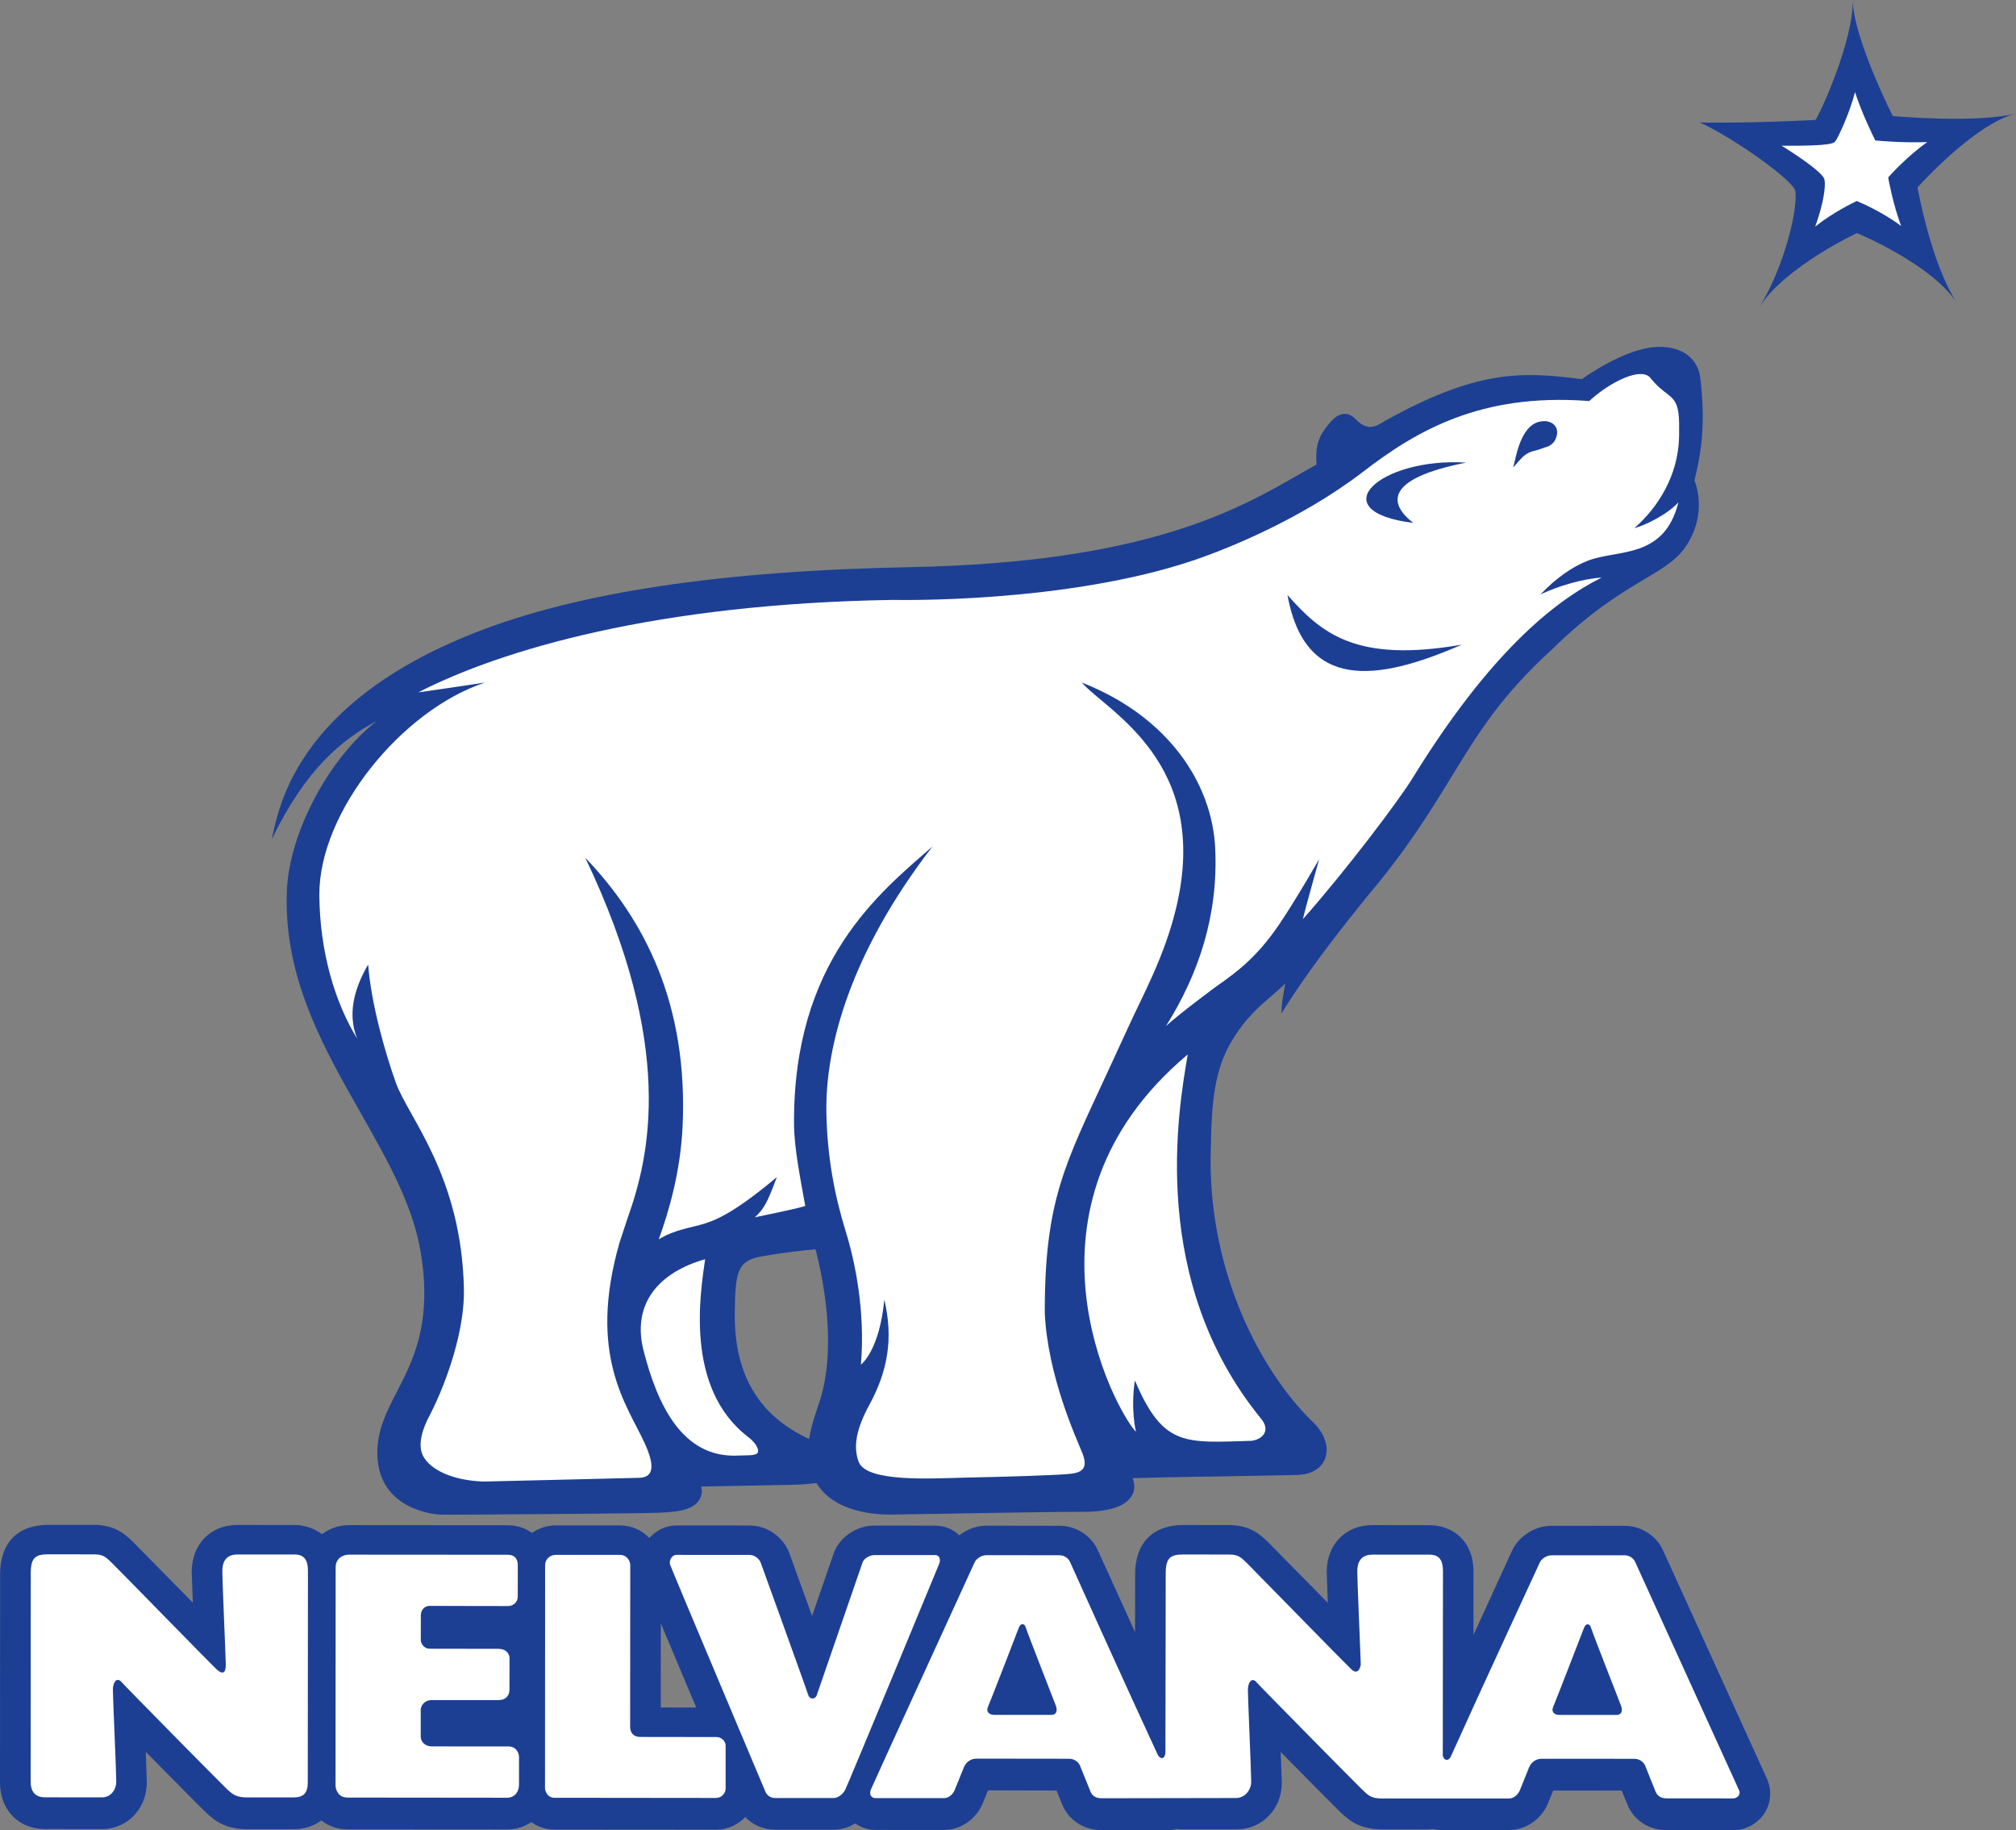 <?xml version="1.0" encoding="UTF-8" standalone="no"?>
<!-- Generator: Adobe Illustrator 16.0.0, SVG Export Plug-In . SVG Version: 6.00 Build 0)  -->

<svg
   xmlns:dc="http://purl.org/dc/elements/1.1/"
   xmlns:cc="http://creativecommons.org/ns#"
   xmlns:rdf="http://www.w3.org/1999/02/22-rdf-syntax-ns#"
   xmlns:svg="http://www.w3.org/2000/svg"
   xmlns="http://www.w3.org/2000/svg"
   xmlns:sodipodi="http://sodipodi.sourceforge.net/DTD/sodipodi-0.dtd"
   xmlns:inkscape="http://www.inkscape.org/namespaces/inkscape"
   version="1.1"
   id="Layer_1"
   x="0px"
   y="0px"
   width="1000"
   height="907.697"
   viewBox="-249.593 -244.585 1000 907.697"
   enable-background="new -249.593 -244.585 1000 979.935"
   xml:space="preserve"
   inkscape:version="0.92.2 (5c3e80d, 2017-08-06)"
   sodipodi:docname="Nelvana_2004.svg"><rect x="-249.593" y="-244.585" width="1000" height="907.697" fill="#808080" stroke="none"/><defs
     id="defs107" /><sodipodi:namedview
     pagecolor="#ffffff"
     bordercolor="#666666"
     borderopacity="1"
     objecttolerance="10"
     gridtolerance="10"
     guidetolerance="10"
     inkscape:pageopacity="0"
     inkscape:pageshadow="2"
     inkscape:window-width="1366"
     inkscape:window-height="705"
     id="namedview105"
     showgrid="false"
     inkscape:zoom="0.35355339"
     inkscape:cx="417.76599"
     inkscape:cy="88.075341"
     inkscape:window-x="-8"
     inkscape:window-y="-8"
     inkscape:window-maximized="1"
     inkscape:current-layer="Layer_1" /><g
     id="g3140"><g
       id="g3127"><g
         id="g3103"><path
           d="m 650.923,-185.098 c 2.316,-2.945 19.063,-39.839 18.447,-59.487 0.615,19.647 19.92,57.542 19.92,57.542 0,0 40.526,3.776 61.117,-1.202 -20.593,4.978 -48.85,36.608 -48.85,36.608 0,0 6.62,37.723 19.563,57.286 -12.941,-19.563 -49.608,-34.634 -49.608,-34.634 0,0 -35.85,16.731 -48.532,36.894 12.683,-20.163 19.647,-50.221 17.859,-58.172 -2.802,-6.547 -33.175,-27.455 -47.29,-33.547 27.214,0.4 57.374,-1.288 57.374,-1.288"
           id="path15"
           inkscape:connector-curvature="0"
           style="fill:#1c3f94" /><path
           d="m 634.147,-172.315 c 9.652,5.979 19.704,13.101 21.106,16.303 l 0.057,0.256 0.057,0.202 c 0.117,0.516 0.214,1.23 0.214,1.973 0.115,4.632 -1.702,13.012 -4.805,21.391 8.895,-7.093 19.091,-11.957 19.734,-12.242 l 0.945,-0.458 0.93,0.429 c 0.673,0.255 11.71,4.948 21.034,11.954 -4.021,-10.868 -6.062,-22.308 -6.22,-22.966 l -0.172,-1.115 0.759,-0.858 c 0.47,-0.541 9.108,-10.037 18.632,-16.673 -11.54,0.457 -23.753,-0.601 -24.452,-0.687 l -1.314,-0.114 -0.587,-1.146 c -0.33,-0.684 -5.979,-11.925 -9.494,-22.82 -2.834,10.81 -8.439,22.621 -9.697,24.252 -0.727,0.92 -1.143,2.549 -26.727,2.319"
           id="path17"
           inkscape:connector-curvature="0"
           style="fill:white" /></g><g
         id="g3118"><path
           d="m 571.502,-72.474 c -14.816,1.001 -32.976,13.44 -36.492,15.958 -30.317,-4.003 -52.395,-4.433 -97.554,20.648 -1.987,1.23 -4.218,2.574 -5.762,2.804 -4.135,0.886 -6.681,-1.574 -8.967,-3.719 -1.587,-1.687 -3.461,-2.603 -5.447,-2.545 -2.545,0.085 -5.035,1.659 -7.551,4.834 -5.392,6.319 -6.507,10.608 -6.421,17.616 0.029,0.831 0.115,1.772 0.171,2.662 -1.986,1.086 -8.395,4.746 -8.395,4.746 -30.343,17.504 -76.116,43.9 -193.063,46.159 -94.177,1.832 -164.818,12.442 -215.867,32.461 C -103.662,104.469 -111.443,156.981 -114.789,171.65 c 16.93,-34.92 34.705,-49.39 52.167,-58.715 -23.968,18.504 -43.444,55.712 -44.644,83.796 -0.144,2.776 -0.144,5.491 -0.115,8.151 0.759,39.238 19.007,71.385 36.694,102.502 13.44,23.708 26.153,46.101 29.901,69.84 1.056,6.407 1.557,12.211 1.643,17.589 0.471,23.48 -6.907,37.863 -13.526,50.765 -5.164,10.007 -9.996,19.42 -9.755,31.113 0.532,28.146 29.788,29.861 31.046,29.916 2.543,0.172 97.395,-0.515 108.006,-0.916 9.453,-0.429 21.235,-0.944 21.936,-10.666 l 0,-0.258 c 0,0 -0.187,-1.203 -0.33,-2.086 4.862,-0.086 45.888,-0.886 45.888,-0.886 3.931,-0.086 7.649,-0.401 11.309,-0.831 5.95,10.066 19.422,15.756 37.423,15.615 35.234,-0.659 90.59,-1.485 93.693,-1.374 13.671,0.2 22.466,-2.688 25.453,-8.294 0.759,-1.433 1.072,-2.917 1.041,-4.488 -0.027,-1.26 -0.339,-2.604 -0.842,-3.92 13.027,-0.401 45.802,-0.916 66.267,-1.257 l 15.173,-0.314 c 6.949,-0.115 12.039,-3.032 14.001,-7.979 0.556,-1.517 0.857,-3.121 0.828,-4.719 -0.086,-4.492 -2.432,-9.352 -6.706,-13.442 -23.323,-22.452 -49.735,-68.296 -50.849,-126.182 -0.059,-3.372 -0.031,-6.778 0.125,-10.294 0.315,-27.57 3.163,-41.239 11.325,-54.195 6.121,-9.925 12.917,-15.788 18.979,-20.966 2.371,-2.057 4.632,-4.002 6.593,-6.005 -1.23,6.779 -1.902,10.954 -1.93,14.9 7.047,-11.124 17.013,-26.57 42.754,-58.286 19.592,-23.167 31.158,-42.042 41.384,-58.687 13.328,-21.851 24.897,-40.698 50.136,-63.605 19.391,-19.104 34.563,-28.056 45.572,-34.663 10.124,-6.005 17.474,-10.296 22.192,-18.676 4.075,-7.034 5.147,-13.672 5.035,-19.047 -0.117,-5.721 -1.52,-9.839 -2.19,-11.411 3.245,-12.642 4.333,-23.452 4.12,-34.12 -0.085,-5.291 -0.515,-10.638 -1.131,-16.102 -0.528,-4.948 -2.558,-8.837 -6.006,-11.668 -6.532,-5.231 -15.784,-4.316 -16.369,-4.259 M 114.895,409.889 c -0.028,-1.088 -0.054,-2.203 -0.028,-3.346 0.328,-19.937 0.945,-25.798 13.213,-28.001 11.954,-2.087 20.32,-2.913 26.44,-3.518 0,0 0.301,-0.027 0.386,-0.027 1.458,5.405 5.834,22.966 6.204,42.754 0.244,11.669 -0.928,24.055 -4.95,35.037 l -1.084,3.373 c -1.604,4.891 -2.69,8.923 -3.334,12.929 -24.134,-11.213 -36.29,-30.544 -36.847,-59.201"
           id="path7"
           inkscape:connector-curvature="0"
           style="fill:#1c3f94" /><path
           d="m 539.728,-46.589 c 9.979,-8.838 24.481,-15.844 29.099,-10.811 3.762,4.577 5.521,5.806 9.296,8.694 4.032,3.232 5.005,6.406 5.177,13.927 0.027,2.089 0.027,4.52 -0.029,7.352 -0.53,18.474 -10.196,34.376 -22.167,44.757 5.45,-1.316 16.602,-6.949 21.852,-12.783 -7.036,28.256 -30.061,23.222 -44.904,28.943 -7.677,2.917 -16.128,8.923 -23.506,16.73 8.694,-4.09 20.763,-7.75 30.329,-8.351 -24.125,12.068 -55.812,37.866 -93.865,99.582 -7.021,11.357 -32.53,45.161 -54.296,69.814 0.472,-2.801 8.064,-29.774 8.064,-29.774 0,0 -12.212,21.251 -20.189,32.893 -10.21,14.871 -19.492,22.422 -30.86,30.257 0,0 -17.686,13.039 -24.951,19.647 16.345,-25.969 25.954,-55.138 24.423,-88.058 -1.487,-32.118 -23.108,-65.407 -66.206,-82.31 12.241,14.101 64.19,39.268 46.845,111.681 -5.791,24.338 -16.801,43.813 -23.895,59.519 l -10.537,22.85 c -20.937,45.244 -30.819,63.205 -30.761,118.629 1.473,31.203 15.441,61.575 18.519,69.183 3.103,7.61 0.258,9.78 -5.278,10.525 -5.532,0.741 -34.576,1.599 -51.594,1.915 -17.075,0.37 -50.077,2.602 -53.954,-7.808 -2.66,-7.207 -1.543,-15.701 5.363,-28.372 8.865,-16.302 12.012,-32.63 7.351,-52.079 -2.374,25.08 -11.341,32.174 -11.598,32.201 2.288,-27.311 -3.217,-52.192 -7.706,-66.606 -5.265,-17.073 -8.981,-35.891 -9.426,-58.257 -0.613,-33.032 12.156,-79.619 52.653,-132.1 -25.969,22.765 -69.467,56.798 -68.695,138.336 0.142,11.583 3.161,26.598 5.563,39.954 -2.734,1.143 -21.623,4.918 -25.041,5.659 4.363,-3.916 6.12,-6.919 10.954,-19.958 -18.891,15.9 -28.699,20.82 -35.406,22.934 -7.264,2.316 -14.913,2.917 -23.167,7.921 5.007,-13.755 10.797,-33.572 11.828,-56.224 2.715,-60.374 -18.833,-102.302 -48.292,-133.016 44.828,93.92 31.83,148.204 21.177,178.233 l -4.105,12.381 c -16.174,56.057 3.748,80.909 12.328,99.584 5.505,12.014 4.189,17.075 -2.546,17.333 -4.718,0.171 -77.462,1.86 -77.462,1.86 -16.172,-0.632 -26.181,-6.236 -29.614,-12.297 -2.803,-4.891 -1.543,-12.241 3.662,-21.738 7.852,-15.529 16.759,-40.84 16.372,-61.317 -1.116,-56.428 -27.729,-85.369 -33.821,-102.588 -5.647,-15.872 -12.268,-39.724 -13.684,-58.455 -5.565,9.467 -10.984,23.079 -5.449,36.722 -11.212,-18.217 -18.563,-43.443 -18.762,-71.24 -0.244,-41.301 41.197,-91.95 82.238,-105.362 0,0 -24.023,3.632 -33.132,4.861 40.993,-21.048 117.969,-43.984 235.458,-45.842 0.786,0 85.754,2.001 150.088,-19.963 14.443,-4.947 51.581,-19.474 82.881,-43.441 27.058,-20.88 58.746,-39.011 111.054,-35.32 l 1.314,0.116"
           id="path9"
           inkscape:connector-curvature="0"
           style="fill:white" /><path
           d="m 339.559,278.389 c -4.863,28.367 -19.334,112.309 36.335,180.577 5.162,6.177 0.387,10.494 -4.834,11.04 -33.146,0.972 -43.685,2.972 -57.712,-29.947 -2.231,14.531 0.558,25.514 0.558,25.514 -10.727,-11.357 -64.32,-111.655 25.653,-187.184"
           id="path11"
           inkscape:connector-curvature="0"
           style="fill:white" /><path
           d="m 121.43,468.029 c 4.045,2.862 7.619,8.751 2.488,8.841 0,0 2.729,0.253 -7.051,0.425 -28.641,1.661 -40.625,-26.566 -47.159,-51.734 -6.234,-23.994 8.094,-39.322 30.458,-45.615 -2.158,15.786 -10.566,63.634 21.264,88.083"
           id="path13"
           inkscape:connector-curvature="0"
           style="fill:white" /><path
           d="m 475.536,75.131 c -42.77,18.676 -77.934,22.765 -86.513,-24.624 16.803,18.903 33.818,33.833 86.513,24.624"
           id="path19"
           inkscape:connector-curvature="0"
           style="fill:#1c3f94" /><path
           d="m 451.428,14.754 c -11.856,-9.178 -14.958,-21.764 26.24,-29.913 -42.788,-2.661 -72.303,24.167 -26.24,29.913"
           id="path21"
           inkscape:connector-curvature="0"
           style="fill:#1c3f94" /><path
           d="m 514.688,-35.58 c -2.459,0.458 -8.737,1.89 -12.397,17.504 l -1.287,5.319 3.66,-4.089 c 2.847,-3.203 5.134,-3.746 7.937,-4.433 l 5.949,-2.003 c 2.518,-1.343 3.518,-2.974 4.13,-5.549 0.315,-1.571 0.086,-3.089 -0.728,-4.288 -1.414,-2.089 -4.189,-2.975 -7.264,-2.461"
           id="path23"
           inkscape:connector-curvature="0"
           style="fill:#1c3f94" /></g></g><g
       id="g3107"><path
         style="fill:#1c3f94"
         inkscape:connector-curvature="0"
         id="path25"
         d="m 626.755,637.34 -51.305,-112.739 c -3.192,-7.405 -10.928,-12.44 -19.178,-12.44 l -36.193,-0.031 c -8.408,0 -16.588,5.265 -19.864,12.843 0,-0.053 -14.841,32.406 -14.841,32.406 -1.418,3.118 -2.761,6.033 -4.077,8.896 l 0.029,-31.145 c 0.031,-16.077 -10.982,-23.282 -21.879,-23.282 l -28.372,-0.029 c -13.298,0 -22.578,9.611 -22.578,23.312 0,0 0.258,7.634 0.53,15.213 -6.092,-6.151 -29.444,-29.916 -29.444,-29.916 -3.747,-3.658 -8.864,-8.632 -19.476,-8.632 l -22.693,-0.033 c -15.229,0 -23.954,8.896 -23.954,24.509 l -0.027,28.598 -18.36,-40.352 c -3.132,-7.379 -10.838,-12.387 -19.162,-12.387 l -36.165,-0.055 c -4.888,0 -9.637,1.802 -13.469,4.779 -3.19,-3.06 -7.408,-4.807 -12.1,-4.807 l -29.986,-0.029 c -9.109,0 -17.688,5.979 -20.377,14.187 0,0 -5.192,15.017 -10.583,30.659 -5.676,-15.762 -11.152,-30.86 -11.27,-31.118 -2.986,-8.117 -11.095,-13.757 -19.703,-13.757 l -36.407,-0.027 c -5.062,0 -9.867,2.344 -13.354,6.205 -3.69,-3.834 -8.808,-6.205 -14.501,-6.205 l -31.918,-0.031 c -4.387,0 -8.436,1.404 -11.767,3.748 -3.289,-2.402 -7.423,-3.802 -12.099,-3.802 l -78.748,-0.059 c -5.108,0 -9.641,1.716 -13.33,4.488 -3.932,-3.03 -8.794,-4.545 -13.657,-4.545 l -28.37,-0.029 c -13.298,0 -22.582,9.551 -22.607,23.312 0,0 0.286,7.604 0.557,15.214 -6.091,-6.18 -29.46,-29.917 -29.46,-29.917 -3.732,-3.658 -8.879,-8.634 -19.444,-8.665 l -22.737,0 c -15.229,0 -23.951,8.896 -23.951,24.479 l -0.058,103.275 c 0,13.61 9.165,23.107 22.322,23.107 l 28.339,0.027 c 12.442,0 22.166,-10.123 22.166,-23.135 0,0 -0.255,-7.864 -0.514,-15.185 13.524,13.728 28.082,28.454 29.572,29.8 4.547,4.375 9.866,8.579 20.878,8.579 l 22.707,0 c 5.491,0 10.239,-1.603 13.93,-4.348 3.403,2.69 7.766,4.406 13.013,4.406 l 79.148,0.055 c 4.521,0 8.623,-1.314 11.984,-3.631 3.104,2.259 6.937,3.689 11.454,3.689 l 80.207,0.059 c 5.75,0 10.868,-2.461 14.5,-6.294 3.778,4.005 9.023,6.321 14.901,6.321 l 28.915,0 c 3.746,0 7.435,-1.115 10.683,-3.116 2.931,2.001 6.391,3.202 10.167,3.202 l 33.847,0.029 c 8.151,0 15.645,-5.063 19.103,-12.87 0,0 1.816,-4.43 2.776,-6.777 6.806,0.031 27.799,0.031 33.976,0.085 0.029,0.086 2.633,6.493 2.633,6.493 3.175,8.065 10.695,13.101 19.618,13.126 l 32.987,0.029 c 1.488,0 2.946,-0.227 4.392,-0.601 0.528,0.057 1.014,0.171 1.571,0.171 l 28.386,0 c 12.414,0 22.165,-10.124 22.165,-23.106 0,0 -0.286,-7.894 -0.556,-15.214 13.557,13.755 28.112,28.454 29.585,29.827 4.533,4.35 9.894,8.552 20.907,8.552 l 22.666,0.029 c 0.8,0 1.529,-0.171 2.316,-0.2 1.287,0.286 2.602,0.487 4.018,0.487 l 33.821,0 c 8.108,0 15.645,-5.063 19.091,-12.843 0,0 1.815,-4.436 2.788,-6.751 6.79,0.031 27.814,0.031 33.976,0.031 0.057,0.168 2.633,6.548 2.633,6.548 3.128,8.007 10.652,13.069 19.616,13.069 l 32.978,0.031 c 6.291,0 12.297,-3.292 15.645,-8.525 3.269,-5.15 3.657,-11.585 1.038,-17.247 m -548.583,-35.092 c 0,-6.266 0.03,-25.168 0.03,-41.699 4.019,9.498 9.639,22.88 17.575,41.725 -6.708,10e-4 -14.732,-0.026 -17.605,-0.026" /><path
         style="fill:white"
         inkscape:connector-curvature="0"
         id="path27"
         d="m -234.394,638.884 c 0,-4.891 0.059,-97.638 0.059,-103.301 0,-7.808 2.516,-9.294 8.75,-9.294 7.536,0 18.103,0.029 22.739,0.029 4.59,0 5.876,1.457 8.864,4.349 2.959,2.86 48.12,49.162 51.807,52.624 3.719,3.457 4.605,0.857 4.577,-2.317 0,-3.146 -1.703,-40.668 -1.703,-46.502 0,-5.834 3.103,-8.097 7.408,-8.097 l 28.37,0 c 5.076,0 6.68,3.062 6.68,8.097 0,5.034 -0.086,99.611 -0.086,104.989 0,5.405 -2.246,7.406 -7.194,7.406 -4.99,0 -17.202,0 -22.707,0 -5.478,0 -7.292,-1.4 -10.425,-4.345 -3.131,-3.003 -49.749,-50.25 -52.067,-52.91 -2.345,-2.659 -4.275,0.172 -4.275,3.886 0,3.691 1.673,40.702 1.673,45.388 0,4.691 -3.175,7.95 -7.008,7.95 -3.802,-0.027 -23.309,-0.027 -28.34,-0.027 -5.047,0 -7.122,-3.035 -7.122,-7.925" /><path
         style="fill:white"
         inkscape:connector-curvature="0"
         id="path29"
         d="m -83.157,640.803 c 0,-2.12 0.056,-104.046 0.056,-108.082 0,-4.087 3.161,-6.26 6.565,-6.26 3.417,0 74.503,0.053 78.748,0.053 4.245,0 5.032,2.976 5.032,5.121 0,2.143 -0.028,12.155 -0.028,15.557 0,3.375 -2.873,4.75 -4.605,4.75 -1.658,0 -35.307,-0.033 -38.91,-0.086 -3.63,0 -4.546,3.202 -4.546,4.459 0,1.289 -0.028,10.238 -0.028,12.357 0,2.113 1.817,4.434 4.361,4.434 2.546,0.029 30.646,0.055 34.234,0.055 3.632,0 5.421,2.317 5.421,4.692 0,2.316 -0.027,12.124 -0.027,15.504 0,3.4 -2.189,5.233 -5.394,5.233 -3.186,0 -29.572,0 -33.204,0 -3.604,0 -5.419,2.858 -5.419,4.773 0,1.888 0,10.012 0,13.186 0,3.177 2.673,5.006 5.419,5.006 2.787,0 34.505,0.027 38.094,0.027 3.632,0 5.249,2.862 5.249,5.405 l 0,13.415 c 0,4.035 -2.458,6.608 -5.893,6.608 -3.388,0 -74.503,-0.085 -79.148,-0.085 -4.689,-0.003 -5.977,-3.978 -5.977,-6.122" /><path
         style="fill:white"
         inkscape:connector-curvature="0"
         id="path31"
         d="m 20.744,642.086 c 0,-1.686 0.058,-107.874 0.058,-110.422 0,-2.574 2.059,-5.09 5.248,-5.09 3.191,0 28.758,0 31.916,0 3.191,0 5.062,2.746 5.062,5.09 0,2.316 -0.055,77.251 -0.055,80.252 0,2.944 1.789,4.949 4.99,4.949 3.19,0 35.306,0.055 37.896,0.055 2.545,0 4.474,2.203 4.474,4.146 0,1.918 0,19.36 0,21.48 0,2.145 -1.929,4.574 -4.718,4.574 -2.746,0 -76.82,-0.086 -80.208,-0.086 -3.433,0 -4.663,-3.228 -4.663,-4.948" /><path
         style="fill:white"
         inkscape:connector-curvature="0"
         id="path33"
         d="m 129.982,643.806 c -0.958,-2.316 -46.302,-109.767 -47.12,-112.228 -0.844,-2.457 1.086,-5.004 2.987,-5.004 1.902,0 33.821,0.027 36.407,0.027 2.544,0 4.732,1.919 5.478,3.807 0.7,1.887 23.036,63.689 23.653,65.807 0.644,2.086 3.373,2.145 4.131,0 0.76,-2.176 22.081,-63.92 22.724,-65.807 0.614,-1.946 3.372,-3.748 5.948,-3.748 2.517,0 27.44,0 29.987,0 2.545,0 2.731,2.516 2.229,4.005 -0.529,1.428 -45.687,110.508 -46.83,112.567 -1.174,2.086 -3.518,3.919 -5.648,3.919 l -28.915,0 c -2.157,0 -4.118,-1.029 -5.031,-3.345" /><path
         style="fill:white"
         inkscape:connector-curvature="0"
         id="path35"
         d="m 435.725,647.378 c -5.478,0 -6.878,-1.802 -10.01,-4.777 -3.131,-3.001 -49.735,-50.247 -52.067,-52.906 -2.344,-2.66 -4.245,0.198 -4.245,3.886 0,3.689 1.631,40.698 1.631,45.419 0,4.66 -3.577,8.15 -7.408,8.15 -3.805,0 -64.106,0.115 -66.896,0.115 -2.745,0 -4.59,-1.176 -5.462,-3.459 -0.914,-2.288 -4.49,-11.014 -5.161,-12.729 -0.646,-1.716 -2.776,-3.4 -5.335,-3.4 -2.545,0 -42.787,-0.059 -45.974,-0.059 -3.186,0 -5.363,2.059 -6.29,4.35 -0.945,2.286 -3.875,9.664 -4.632,11.412 -0.789,1.742 -2.662,3.829 -5.249,3.829 0,0 -31.273,0 -33.847,0 -2.544,0 -3.189,-2.201 -2.432,-4.173 0.728,-1.948 50.579,-110.711 51.422,-112.6 0.829,-1.946 3.402,-3.715 5.976,-3.715 2.518,0 33.622,0.027 36.167,0.027 2.516,0 4.517,1.604 5.245,3.285 0.53,1.262 28.614,63.549 43.258,95.098 1.759,3.801 4.075,2.229 4.075,-0.688 0.027,-24.308 0.143,-84.055 0.143,-88.773 0,-7.808 2.545,-9.298 8.781,-9.298 7.532,0 18.101,0.033 22.693,0.033 4.604,0 5.92,1.457 8.878,4.317 2.96,2.917 48.119,49.219 51.809,52.652 3.716,3.462 4.59,-2.316 4.59,-2.316 -0.029,-3.147 -1.716,-40.668 -1.716,-46.502 0,-5.808 3.104,-8.095 7.405,-8.095 l 28.372,0 c 5.107,0 6.706,3.058 6.706,8.095 0,4.12 -0.086,64.578 -0.086,91.031 0,2.691 2.719,3.834 4.02,0.917 13.698,-30.518 43.399,-94.552 44.045,-96.041 0.813,-1.942 3.387,-3.689 5.947,-3.689 2.545,0 33.617,0 36.164,0 2.543,0 4.531,1.603 5.261,3.318 0.716,1.657 50.35,110.682 51.468,113.082 1.141,2.432 -1.003,4.179 -2.904,4.179 -1.902,0 -30.216,-0.029 -32.978,-0.029 -2.786,0 -4.604,-1.174 -5.507,-3.461 -0.898,-2.288 -4.475,-11.012 -5.116,-12.726 -0.671,-1.716 -2.788,-3.434 -5.333,-3.434 -2.574,0 -42.788,-0.027 -45.988,-0.027 -3.189,0 -5.349,2.029 -6.292,4.316 -0.931,2.317 -3.861,9.695 -4.617,11.47 -0.802,1.716 -2.705,3.916 -5.248,3.916 -2.546,0 -57.786,0 -63.263,0" /><path
         style="fill:#1c3f94"
         inkscape:connector-curvature="0"
         id="path37"
         d="m 243.55,605.91 c 2.315,0 26.797,0 28.526,0 1.703,0 3.278,-1.348 2.046,-4.607 -1.229,-3.229 -14.229,-36.404 -14.843,-38.637 -0.644,-2.258 -2.605,-2.436 -3.549,0.113 -0.899,2.52 -14.284,37.006 -15.17,38.925 -1.284,2.775 0.66,4.206 2.99,4.206" /><path
         style="fill:#1c3f94"
         inkscape:connector-curvature="0"
         id="path39"
         d="m 523.884,605.938 c 2.346,0 26.827,0 28.527,0 1.689,0 3.302,-1.314 2.075,-4.574 -1.23,-3.233 -14.26,-36.41 -14.872,-38.643 -0.614,-2.23 -2.588,-2.43 -3.518,0.119 -0.946,2.54 -14.331,37.006 -15.175,38.921 -1.284,2.776 0.619,4.177 2.963,4.177" /></g></g></svg>